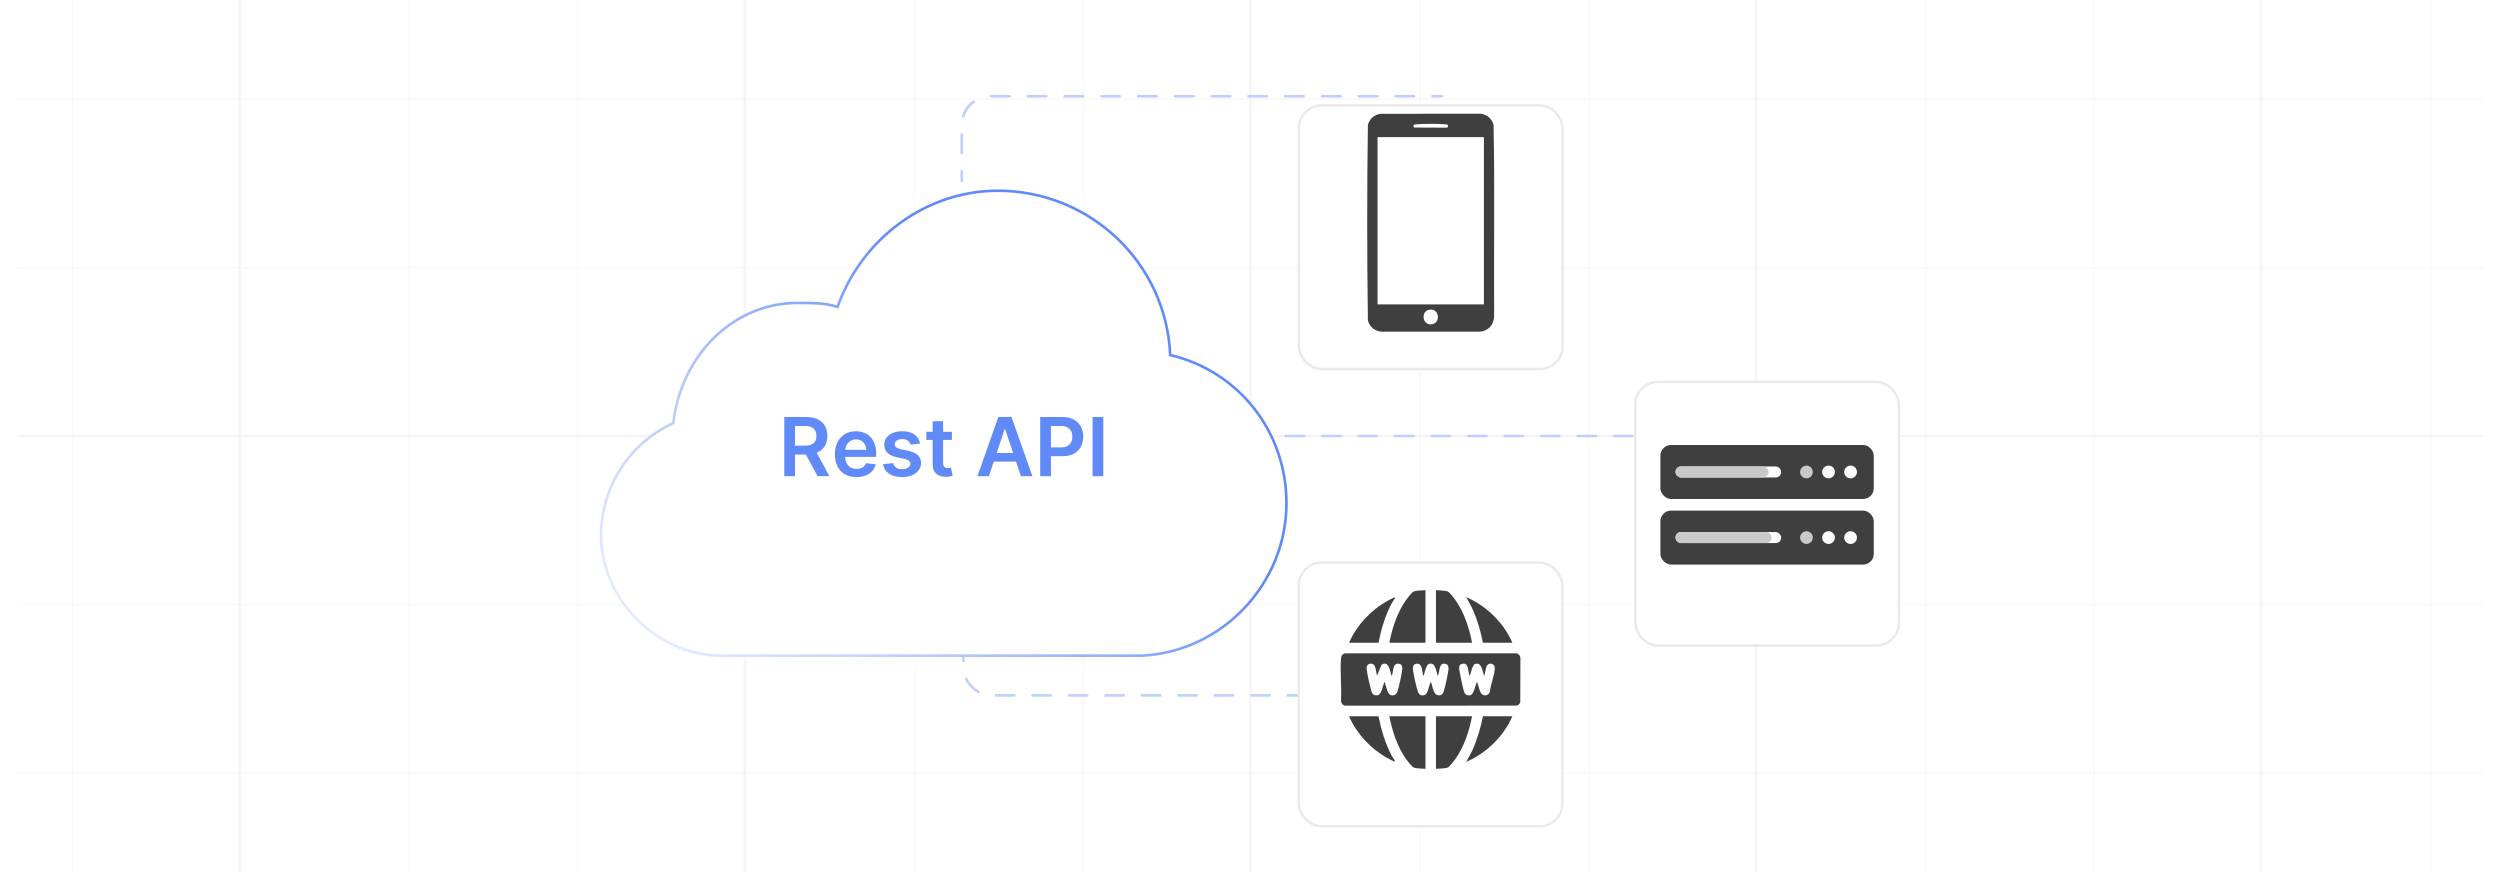 <?xml version="1.0" encoding="UTF-8"?><svg id="Layer_1" xmlns="http://www.w3.org/2000/svg" xmlns:xlink="http://www.w3.org/1999/xlink" viewBox="0 0 860 300"><defs><clipPath id="clippath"><rect width="860" height="300" fill="none"/></clipPath><filter id="drop-shadow-1" x="194.16" y="53.15" width="260.88" height="185.04" filterUnits="userSpaceOnUse"><feOffset dx="0" dy="5"/><feGaussianBlur result="blur" stdDeviation="4"/><feFlood flood-color="#444" flood-opacity=".09"/><feComposite in2="blur" operator="in"/><feComposite in="SourceGraphic"/></filter><linearGradient id="linear-gradient" x1="182.535" y1="242.794" x2="331.317" y2="94.012" gradientUnits="userSpaceOnUse"><stop offset=".003" stop-color="#fff" stop-opacity=".6"/><stop offset=".298" stop-color="#cedbfd" stop-opacity=".723"/><stop offset="1" stop-color="#618af9"/></linearGradient><filter id="drop-shadow-2" x="434.16" y="23.63" width="115.92" height="115.92" filterUnits="userSpaceOnUse"><feOffset dx="0" dy="5"/><feGaussianBlur result="blur-2" stdDeviation="4"/><feFlood flood-color="#444" flood-opacity=".09"/><feComposite in2="blur-2" operator="in"/><feComposite in="SourceGraphic"/></filter><filter id="drop-shadow-3" x="550.08" y="118.909" width="115.68" height="115.68" filterUnits="userSpaceOnUse"><feOffset dx="0" dy="5"/><feGaussianBlur result="blur-3" stdDeviation="4"/><feFlood flood-color="#444" flood-opacity=".09"/><feComposite in2="blur-3" operator="in"/><feComposite in="SourceGraphic"/></filter><filter id="drop-shadow-4" x="434.16" y="181.07" width="115.92" height="115.68" filterUnits="userSpaceOnUse"><feOffset dx="0" dy="5"/><feGaussianBlur result="blur-4" stdDeviation="4"/><feFlood flood-color="#444" flood-opacity=".09"/><feComposite in2="blur-4" operator="in"/><feComposite in="SourceGraphic"/></filter></defs><g clip-path="url(#clippath)"><g opacity=".28"><line x1="24.979" y1="-52.274" x2="24.979" y2="352.274" fill="none" stroke="#eaeaea" stroke-miterlimit="10" stroke-width=".567"/><line x1="140.776" y1="-52.274" x2="140.776" y2="352.274" fill="none" stroke="#eaeaea" stroke-miterlimit="10" stroke-width=".567"/><line x1="198.743" y1="-52.274" x2="198.743" y2="352.274" fill="none" stroke="#eaeaea" stroke-miterlimit="10" stroke-width=".567"/><line x1="314.666" y1="-52.274" x2="314.666" y2="352.274" fill="none" stroke="#eaeaea" stroke-miterlimit="10" stroke-width=".567"/><line x1="372.624" y1="-52.274" x2="372.624" y2="352.274" fill="none" stroke="#eaeaea" stroke-miterlimit="10" stroke-width=".567"/><line x1="488.548" y1="-52.274" x2="488.548" y2="352.274" fill="none" stroke="#eaeaea" stroke-miterlimit="10" stroke-width=".567"/><line x1="546.505" y1="-52.274" x2="546.505" y2="352.274" fill="none" stroke="#eaeaea" stroke-miterlimit="10" stroke-width=".567"/><line x1="662.429" y1="-52.274" x2="662.429" y2="352.274" fill="none" stroke="#eaeaea" stroke-miterlimit="10" stroke-width=".567"/><line x1="720.395" y1="-52.274" x2="720.395" y2="352.274" fill="none" stroke="#eaeaea" stroke-miterlimit="10" stroke-width=".567"/><line x1="82.937" y1="-52.274" x2="82.937" y2="352.274" fill="none" stroke="#eaeaea" stroke-miterlimit="10" stroke-width=".567"/><line x1="256.7" y1="-52.274" x2="256.7" y2="352.274" fill="none" stroke="#eaeaea" stroke-miterlimit="10" stroke-width=".567"/><line x1="430.59" y1="-52.274" x2="430.59" y2="352.274" fill="none" stroke="#eaeaea" stroke-miterlimit="10" stroke-width=".567"/><line x1="604.472" y1="-52.274" x2="604.472" y2="352.274" fill="none" stroke="#eaeaea" stroke-miterlimit="10" stroke-width=".567"/><line x1="778.235" y1="-52.274" x2="778.235" y2="352.274" fill="none" stroke="#eaeaea" stroke-miterlimit="10" stroke-width=".567"/><line x1="836.201" y1="-52.274" x2="836.201" y2="352.274" fill="none" stroke="#eaeaea" stroke-miterlimit="10" stroke-width=".567"/><line x1="854.149" y1="34.076" x2="5.851" y2="34.076" fill="none" stroke="#eaeaea" stroke-miterlimit="10" stroke-width=".567"/><line x1="854.149" y1="92.042" x2="5.851" y2="92.042" fill="none" stroke="#eaeaea" stroke-miterlimit="10" stroke-width=".567"/><line x1="854.149" y1="207.958" x2="5.851" y2="207.958" fill="none" stroke="#eaeaea" stroke-miterlimit="10" stroke-width=".567"/><line x1="854.149" y1="265.924" x2="5.851" y2="265.924" fill="none" stroke="#eaeaea" stroke-miterlimit="10" stroke-width=".567"/><line x1="854.149" y1="150" x2="5.851" y2="150" fill="none" stroke="#eaeaea" stroke-miterlimit="10" stroke-width=".567"/></g><g opacity=".55"><line x1="854.149" y1="150" x2="5.851" y2="150" fill="none" stroke="#eaeaea" stroke-miterlimit="10" stroke-width=".567"/><line x1="82.347" y1="-52.274" x2="82.347" y2="352.274" fill="none" stroke="#eaeaea" stroke-miterlimit="10" stroke-width=".567"/><line x1="256.118" y1="-52.274" x2="256.118" y2="352.274" fill="none" stroke="#eaeaea" stroke-miterlimit="10" stroke-width=".567"/><line x1="430" y1="-52.274" x2="430" y2="352.274" fill="none" stroke="#eaeaea" stroke-miterlimit="10" stroke-width=".567"/><line x1="603.881" y1="-52.274" x2="603.881" y2="352.274" fill="none" stroke="#eaeaea" stroke-miterlimit="10" stroke-width=".567"/><line x1="777.653" y1="-52.274" x2="777.653" y2="352.274" fill="none" stroke="#eaeaea" stroke-miterlimit="10" stroke-width=".567"/></g><line x1="330.85" y1="62.167" x2="330.85" y2="58.918" fill="none" stroke="#bfd0fe" stroke-linecap="round" stroke-miterlimit="10" stroke-width=".931"/><path d="M330.85,52.592v-9.475c0-5.523,4.397-10,9.821-10h148.924" fill="none" stroke="#bfd0fe" stroke-dasharray="6.326 6.326" stroke-linecap="round" stroke-miterlimit="10" stroke-width=".931"/><line x1="492.758" y1="33.117" x2="496.007" y2="33.117" fill="none" stroke="#bfd0fe" stroke-linecap="round" stroke-miterlimit="10" stroke-width=".931"/><line x1="442.336" y1="150" x2="593.526" y2="150" fill="none" stroke="#bfd0fe" stroke-dasharray="6.273" stroke-linecap="round" stroke-miterlimit="10" stroke-width=".899"/><path d="M331.421,221.093v8.123c0,5.523,4.397,10,9.821,10h115.838" fill="none" stroke="#bfd0fe" stroke-dasharray="6.273" stroke-linecap="round" stroke-miterlimit="10" stroke-width=".899"/><g filter="url(#drop-shadow-1)"><path d="M442.54,168.153c0,27.575-22.06,51.013-49.634,52.392h-144.767c-22.06,0-41.362-19.302-41.362-41.362,0-16.545,9.651-31.711,24.817-38.604,2.757-23.438,20.681-41.362,42.741-41.362,5.515,0,9.651,0,13.787,1.379,8.272-23.438,30.332-39.983,55.149-39.983,31.711,0,57.907,24.817,59.285,56.528,23.438,5.515,39.983,26.196,39.983,51.013Z" fill="#fff"/><path d="M442.54,168.153c0,27.575-22.06,51.013-49.634,52.392h-144.767c-22.06,0-41.362-19.302-41.362-41.362,0-16.545,9.651-31.711,24.817-38.604,2.757-23.438,20.681-41.362,42.741-41.362,5.515,0,9.651,0,13.787,1.379,8.272-23.438,30.332-39.983,55.149-39.983,31.711,0,57.907,24.817,59.285,56.528,23.438,5.515,39.983,26.196,39.983,51.013Z" fill="none" stroke="url(#linear-gradient)" stroke-miterlimit="10" stroke-width=".908"/></g><rect x="263.713" y="143.458" width="121.892" height="22.108" fill="none"/><path d="M269.793,163.821v-20.363h7.637c1.564,0,2.878.272,3.942.815,1.064.543,1.869,1.304,2.416,2.281.547.979.82,2.116.82,3.416,0,1.306-.277,2.438-.83,3.396-.554.958-1.367,1.697-2.441,2.217-1.074.52-2.393.781-3.958.781h-5.439v-3.062h4.942c.915,0,1.664-.128,2.247-.383.583-.256,1.016-.63,1.297-1.124.282-.493.423-1.102.423-1.824s-.143-1.341-.428-1.855-.719-.905-1.302-1.174c-.584-.269-1.336-.402-2.257-.402h-3.381v17.281h-3.689ZM280.312,154.593l5.042,9.227h-4.117l-4.952-9.227h4.027Z" fill="#618af9"/><path d="M294.611,164.119c-1.531,0-2.852-.319-3.962-.959s-1.964-1.548-2.561-2.725c-.596-1.177-.894-2.563-.894-4.161,0-1.571.3-2.951.9-4.142.6-1.19,1.44-2.117,2.521-2.784,1.08-.666,2.35-.999,3.808-.999.941,0,1.831.151,2.67.452.838.302,1.581.768,2.227,1.397s1.155,1.431,1.526,2.401c.371.971.557,2.126.557,3.465v1.103h-12.519v-2.426h9.068c-.007-.69-.156-1.304-.447-1.845-.292-.54-.698-.966-1.218-1.277s-1.125-.468-1.815-.468c-.736,0-1.382.178-1.939.532s-.989.819-1.298,1.393c-.308.573-.465,1.201-.472,1.884v2.118c0,.888.163,1.648.487,2.281.325.634.779,1.117,1.362,1.452.583.335,1.266.502,2.048.502.523,0,.998-.074,1.422-.224.424-.149.792-.369,1.103-.661s.547-.652.706-1.084l3.361.378c-.212.889-.615,1.662-1.208,2.322-.594.659-1.351,1.17-2.272,1.531-.922.36-1.976.541-3.162.541Z" fill="#618af9"/><path d="M316.516,152.585l-3.281.357c-.093-.331-.253-.643-.482-.935-.229-.292-.535-.527-.919-.706-.385-.179-.855-.269-1.412-.269-.749,0-1.377.163-1.884.487-.507.325-.757.746-.75,1.263-.007.444.157.806.492,1.084.335.278.89.507,1.665.686l2.605.557c1.445.311,2.521.805,3.227,1.481.706.676,1.062,1.56,1.069,2.654-.007.962-.287,1.809-.84,2.541-.553.732-1.321,1.304-2.302,1.715s-2.108.616-3.38.616c-1.87,0-3.374-.393-4.515-1.178s-1.819-1.881-2.038-3.286l3.51-.338c.159.69.497,1.209,1.014,1.56s1.19.527,2.019.527c.855,0,1.543-.176,2.063-.527.52-.352.78-.785.78-1.303,0-.438-.168-.799-.502-1.083-.335-.285-.854-.504-1.556-.656l-2.605-.547c-1.465-.306-2.549-.82-3.252-1.547-.703-.726-1.051-1.645-1.044-2.759-.007-.941.25-1.759.77-2.451.52-.692,1.246-1.23,2.177-1.61.932-.382,2.007-.572,3.227-.572,1.79,0,3.2.382,4.231,1.144,1.031.763,1.669,1.793,1.914,3.093Z" fill="#618af9"/><path d="M327.443,148.548v2.784h-8.78v-2.784h8.78ZM320.831,144.889h3.599v14.338c0,.484.075.854.224,1.108.149.256.346.43.591.522s.517.139.815.139c.225,0,.433-.016.622-.05.189-.032.333-.062.433-.089l.606,2.813c-.192.066-.466.14-.82.219-.355.08-.788.126-1.298.14-.901.026-1.713-.111-2.436-.413s-1.294-.77-1.715-1.406c-.421-.637-.628-1.433-.621-2.387v-14.935Z" fill="#618af9"/><path d="M340.18,163.821h-3.938l7.169-20.363h4.554l7.179,20.363h-3.938l-5.439-16.188h-.159l-5.429,16.188ZM340.309,155.837h10.739v2.963h-10.739v-2.963Z" fill="#618af9"/><path d="M357.828,163.821v-20.363h7.637c1.564,0,2.878.291,3.942.875,1.064.583,1.869,1.384,2.416,2.401s.82,2.172.82,3.465c0,1.306-.275,2.466-.825,3.481-.55,1.014-1.362,1.81-2.436,2.391s-2.397.87-3.967.87h-5.061v-3.032h4.564c.915,0,1.664-.159,2.247-.477.583-.318,1.016-.756,1.297-1.312s.423-1.196.423-1.919-.141-1.358-.423-1.909c-.282-.55-.716-.98-1.302-1.288-.587-.308-1.341-.462-2.262-.462h-3.381v17.281h-3.689Z" fill="#618af9"/><path d="M379.534,143.458v20.363h-3.689v-20.363h3.689Z" fill="#618af9"/><rect x="446.813" y="31.255" width="90.7" height="90.7" rx="7.82" ry="7.82" fill="#fff" filter="url(#drop-shadow-2)" stroke="#eaeaea" stroke-miterlimit="10" stroke-width=".85"/><path d="M474.868,39.151l34.35-.038c2.233.208,4.055,1.732,4.572,3.919.438,21.922.056,43.917.193,65.866-.16,2.844-1.997,4.97-4.903,5.198l-33.957-.008c-2.233-.208-4.055-1.732-4.572-3.919-.311-22.339-.311-44.801,0-67.138.492-2.08,2.193-3.611,4.318-3.881ZM497.989,42.954c-.172-.165-.529-.169-.763-.188-2.606-.22-7.508-.224-10.111,0-.806.069-1.218.33-.653,1.106l11.319.048c.336-.114.473-.71.208-.966ZM510.465,47.165h-36.588v57.553h36.588v-57.553ZM491.846,106.51c-3.066.33-2.755,5.161.384,5.078,3.377-.09,3.15-5.458-.384-5.078Z" fill="#3f3f3f"/><rect x="562.523" y="126.376" width="90.7" height="90.7" rx="7.82" ry="7.82" fill="#fff" filter="url(#drop-shadow-3)" stroke="#eaeaea" stroke-miterlimit="10" stroke-width=".85"/><rect x="571.169" y="153.069" width="73.407" height="18.578" rx="3.674" ry="3.674" fill="#3f3f3f"/><circle cx="621.423" cy="162.358" r="2.19" fill="#c9c9c9"/><circle cx="629.014" cy="162.358" r="2.19" fill="#fff"/><circle cx="636.605" cy="162.358" r="2.19" fill="#fff"/><rect x="576.38" y="160.472" width="36.33" height="3.772" rx="1.837" ry="1.837" fill="#fff"/><rect x="576.38" y="160.472" width="32.021" height="3.772" rx="1.886" ry="1.886" fill="#c9c9c9"/><rect x="571.169" y="175.639" width="73.407" height="18.578" rx="3.674" ry="3.674" fill="#3f3f3f"/><circle cx="621.423" cy="184.928" r="2.19" fill="#c9c9c9"/><circle cx="629.014" cy="184.928" r="2.19" fill="#fff"/><circle cx="636.605" cy="184.928" r="2.19" fill="#fff"/><rect x="576.38" y="183.042" width="36.33" height="3.772" rx="1.837" ry="1.837" fill="#fff"/><rect x="576.38" y="183.042" width="33.047" height="3.772" rx="1.886" ry="1.886" fill="#c9c9c9"/><rect x="446.758" y="188.518" width="90.7" height="90.7" rx="7.82" ry="7.82" fill="#fff" filter="url(#drop-shadow-4)" stroke="#eaeaea" stroke-miterlimit="10" stroke-width=".85"/><path d="M462.599,224.736h59.133c.75.254,1.204.799,1.294,1.599l-.054,15.133c-.142.61-.577,1.034-1.148,1.262l-59.224.029c-.75-.254-1.204-.799-1.294-1.599.268-4.75-.355-9.885-.005-14.589.07-.936.38-1.51,1.298-1.835ZM473.723,232.421c-.441-1.076-.299-3.853-1.756-4.09-1.28-.207-1.958.61-1.828,1.828.202,1.902,1.069,5.664,1.613,7.546.327,1.128,1.002,1.723,2.245,1.441,1.284-.291,1.629-3.176,2.123-4.264.064-.142-.057-.218.251-.17.354,1.038.914,4.056,2.044,4.406,1.036.321,1.905-.146,2.264-1.125.546-1.487,1.514-6.097,1.687-7.713.089-.834-.06-1.734-1.018-1.928-2.295-.464-1.959,2.396-2.45,3.763-.047.13-.053.289-.234.307-.589-1.633-.874-5.36-3.442-3.741l-1.5,3.741ZM489.753,232.422c-.188-.021-.186-.178-.228-.313-.449-1.414-.216-4.34-2.547-3.728-.887.233-1.024,1.109-.929,1.901.225,1.885,1.064,5.577,1.616,7.423.337,1.127.989,1.723,2.245,1.441,1.275-.287,1.634-3.186,2.123-4.265.064-.142-.057-.218.251-.17.649,1.589.728,5.068,3.26,4.403.591-.155.899-.673,1.074-1.216.565-1.752,1.444-5.787,1.663-7.617.15-1.252-.491-2.168-1.831-1.951-1.345.218-1.32,2.752-1.645,3.778-.043.134-.041.291-.228.313-.585-1.461-.687-4.765-3.022-4.044-.981.303-1.474,3.125-1.803,4.044ZM505.665,232.422c-.181-.018-.187-.177-.234-.307-.497-1.382-.169-4.356-2.541-3.733-1.217.32-.955,1.584-.802,2.497.341,2.043.894,4.767,1.445,6.751.316,1.137.916,1.742,2.188,1.535,1.288-.21,1.731-3.188,2.225-4.283.064-.142-.057-.217.252-.169.331,1.052.61,2.354,1.052,3.349.701,1.58,2.683,1.531,3.256-.068.268-2.492,1.54-5.515,1.71-7.938.082-1.163-.68-1.913-1.85-1.723-1.285.208-1.349,2.551-1.619,3.564-.04.149-.062.525-.255.526-.532-1.415-.767-4.744-3.022-4.043-.982.305-1.473,3.123-1.803,4.044Z" fill="#3f3f3f"/><path d="M490.357,203.014v18.079h-12.416c.965-5.046,2.715-10.398,5.688-14.621.445-.633,1.996-2.661,2.596-2.948.939-.449,3.058-.408,4.132-.509Z" fill="#3f3f3f"/><path d="M490.357,246.403v18.079c-1.052-.105-3.214-.07-4.132-.509-.6-.287-2.151-2.316-2.596-2.948-2.973-4.223-4.723-9.576-5.688-14.621h12.416Z" fill="#3f3f3f"/><path d="M506.389,221.093h-12.416v-18.079c1.052.105,3.214.07,4.132.509.598.286,2.153,2.317,2.596,2.948,2.97,4.23,4.719,9.573,5.688,14.621Z" fill="#3f3f3f"/><path d="M506.389,246.403c-.969,5.049-2.717,10.392-5.688,14.621-.443.631-1.998,2.663-2.596,2.948-.918.439-3.08.404-4.132.509v-18.079h12.416Z" fill="#3f3f3f"/><path d="M520.252,246.403c-3.045,6.987-8.884,12.625-15.851,15.669l1.971-3.694c1.741-3.816,2.955-7.854,3.754-11.975h10.126Z" fill="#3f3f3f"/><path d="M520.252,221.093h-10.126c-.803-4.12-2.001-8.164-3.754-11.975l-1.971-3.694c6.966,3.045,12.806,8.682,15.851,15.669Z" fill="#3f3f3f"/><path d="M464.078,221.093c2.613-5.999,7.451-11.209,13.179-14.363.435-.24,2.07-1.133,2.431-1.187.156-.023.246.014.18.181-.173.435-.836,1.28-1.104,1.789-2.237,4.24-3.631,8.883-4.56,13.58h-10.126Z" fill="#3f3f3f"/><path d="M474.204,246.403c.931,4.693,2.324,9.342,4.56,13.58.269.509.932,1.354,1.104,1.789.066.167-.024.204-.18.181-.361-.054-1.996-.947-2.431-1.187-5.723-3.152-10.569-8.368-13.179-14.363h10.126Z" fill="#3f3f3f"/></g></svg>